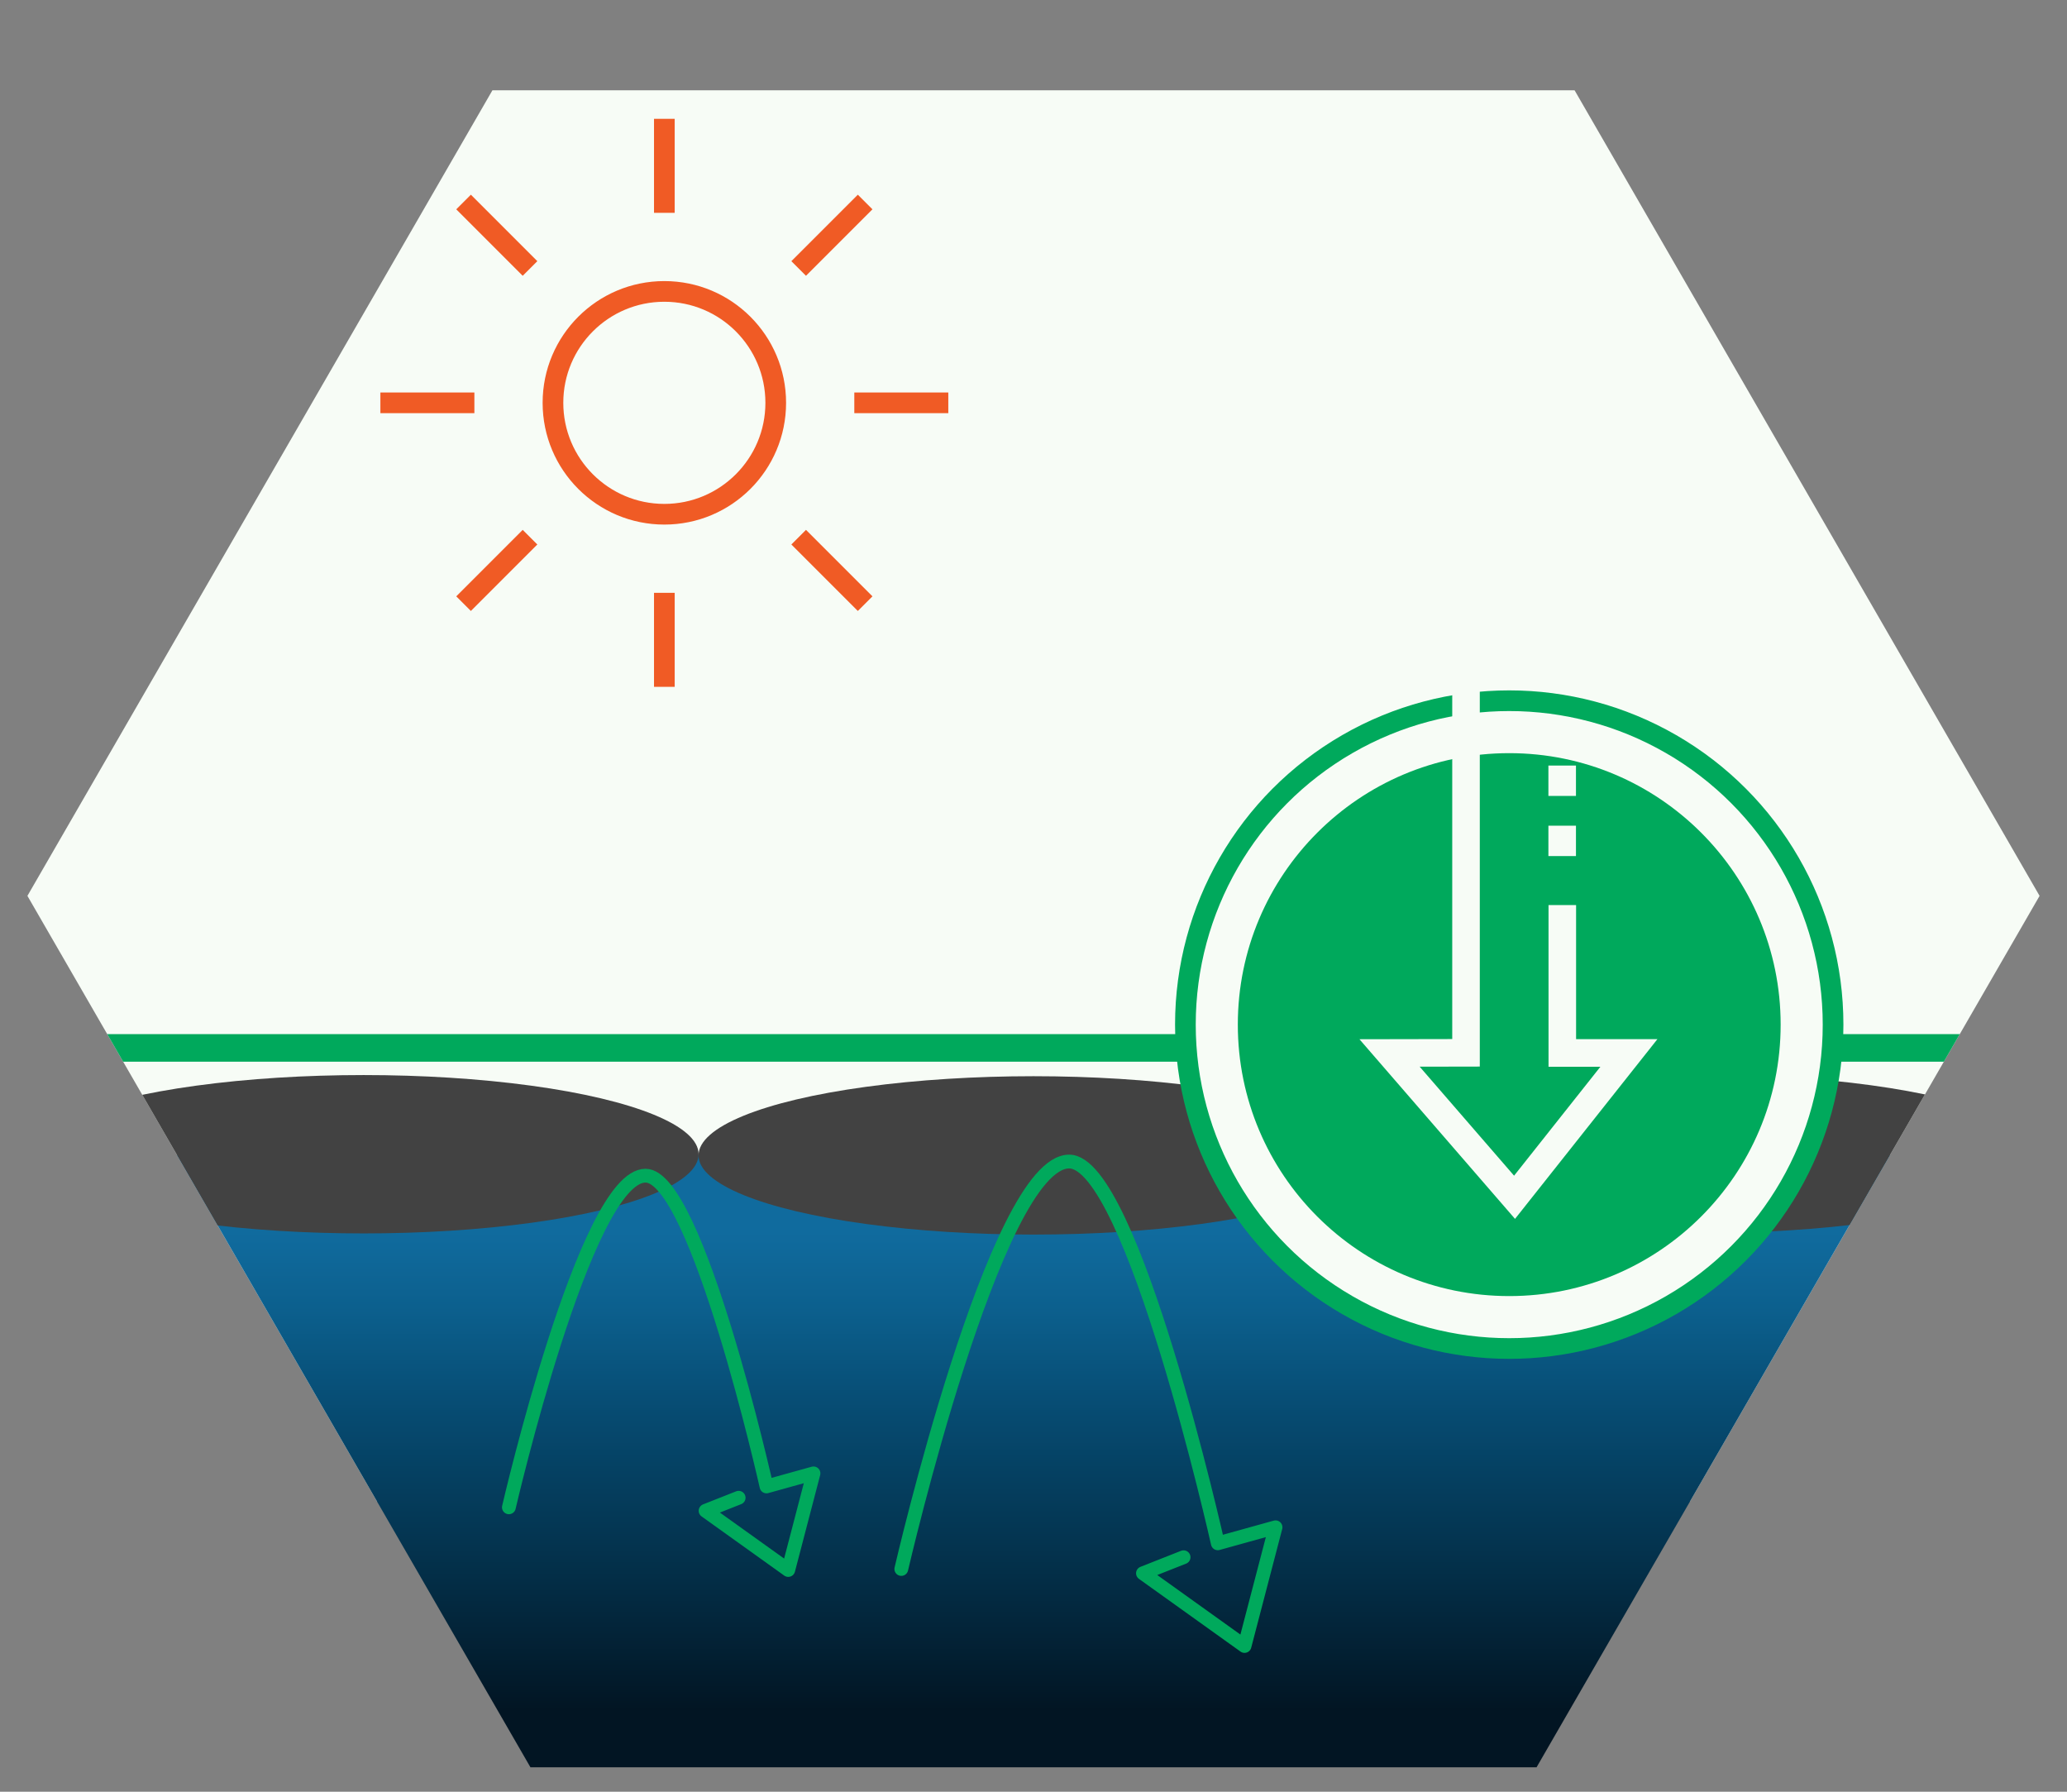 <?xml version="1.0" encoding="UTF-8"?>
<svg xmlns="http://www.w3.org/2000/svg" width="300" height="260" xmlns:xlink="http://www.w3.org/1999/xlink" viewBox="0 0 300 260">
  <rect x="0" y="0" width="300" height="260" fill="#808080" stroke="none"/>
  <defs>
    <clipPath id="clippath">
      <polygon points="223.011 3.542 76.99 3.542 3.979 130 76.99 256.458 223.011 256.458 296.021 130 223.011 3.542" fill="none" stroke-width="0"/>
    </clipPath>
    <linearGradient id="linear-gradient" x1="150" y1="163.168" x2="150" y2="264.988" gradientUnits="userSpaceOnUse">
      <stop offset=".154" stop-color="#106b9e"/>
      <stop offset=".259" stop-color="#0c608e"/>
      <stop offset=".418" stop-color="#064a70"/>
      <stop offset=".66" stop-color="#032c44"/>
      <stop offset=".835" stop-color="#021523"/>
    </linearGradient>
  </defs>
  <g isolation="isolate">
    <g id="Layer_1" data-name="Layer 1">
      <g clip-path="url(#clippath)">
        <rect x="3.979" y="13.105" width="292.042" height="204.758" fill="#f7fcf6" stroke-width="0"/>
        <rect x="18.305" y="167.589" width="263.389" height="91.201" fill="url(#linear-gradient)" stroke-width="0"/>
        <g>
          <g mix-blend-mode="multiply">
            <ellipse cx="52.785" cy="167.494" rx="48.61" ry="11.491" fill="#424242" stroke-width="0"/>
          </g>
          <g mix-blend-mode="multiply">
            <ellipse cx="149.994" cy="167.662" rx="48.61" ry="11.491" fill="#424242" stroke-width="0"/>
          </g>
          <g mix-blend-mode="multiply">
            <ellipse cx="247.215" cy="167.43" rx="48.61" ry="11.491" fill="#424242" stroke-width="0"/>
          </g>
        </g>
        <rect x="7.768" y="150.063" width="284.463" height="4" fill="#00a95c" stroke-width="0"/>
      </g>
      <circle cx="96.422" cy="58.455" r="16.167" fill="none" stroke="#f05b25" stroke-miterlimit="10" stroke-width="3"/>
      <path d="M73.858,218.729s11.116-48.126,19.832-48.126c7.453,0,17.558,45.095,17.558,45.095l6.821-1.895-3.663,14.021-12-8.589,4.8-1.895" fill="none" stroke="#00a95c" stroke-linecap="round" stroke-linejoin="round" stroke-width="2"/>
      <line x1="96.422" y1="30.884" x2="96.422" y2="17.242" fill="none" stroke="#f05b25" stroke-miterlimit="10" stroke-width="3"/>
      <line x1="76.926" y1="38.959" x2="67.28" y2="29.313" fill="none" stroke="#f05b25" stroke-miterlimit="10" stroke-width="3"/>
      <line x1="68.851" y1="58.455" x2="55.209" y2="58.455" fill="none" stroke="#f05b25" stroke-miterlimit="10" stroke-width="3"/>
      <line x1="76.926" y1="77.951" x2="67.28" y2="87.597" fill="none" stroke="#f05b25" stroke-miterlimit="10" stroke-width="3"/>
      <line x1="96.422" y1="86.026" x2="96.422" y2="99.668" fill="none" stroke="#f05b25" stroke-miterlimit="10" stroke-width="3"/>
      <line x1="115.917" y1="77.951" x2="125.564" y2="87.597" fill="none" stroke="#f05b25" stroke-miterlimit="10" stroke-width="3"/>
      <line x1="123.993" y1="58.455" x2="137.635" y2="58.455" fill="none" stroke="#f05b25" stroke-miterlimit="10" stroke-width="3"/>
      <line x1="115.917" y1="38.959" x2="125.564" y2="29.313" fill="none" stroke="#f05b25" stroke-miterlimit="10" stroke-width="3"/>
      <g>
        <circle cx="219.047" cy="148.684" r="47.001" fill="#f7fcf6" stroke="#00a95c" stroke-miterlimit="10" stroke-width="3"/>
        <circle cx="219.047" cy="148.684" r="39.392" fill="#00a95c" stroke-width="0"/>
        <g>
          <polyline points="226.75 131.338 226.751 152.796 236.416 152.796 219.819 173.74 201.678 152.796 212.774 152.775 212.774 79.768" fill="none" stroke="#f7fcf6" stroke-miterlimit="10" stroke-width="4"/>
          <line x1="226.732" y1="124.226" x2="226.732" y2="119.818" fill="none" stroke="#f7fcf6" stroke-miterlimit="10" stroke-width="4"/>
          <line x1="226.732" y1="115.499" x2="226.732" y2="111.091" fill="none" stroke="#f7fcf6" stroke-miterlimit="10" stroke-width="4"/>
        </g>
      </g>
      <path d="M130.814,227.678s13.656-59.126,24.364-59.126c9.156,0,21.571,55.401,21.571,55.401l8.38-2.328-4.5,17.226-14.743-10.553,5.897-2.328" fill="none" stroke="#00a95c" stroke-linecap="round" stroke-linejoin="round" stroke-width="2"/>
    </g>
  </g>
</svg>